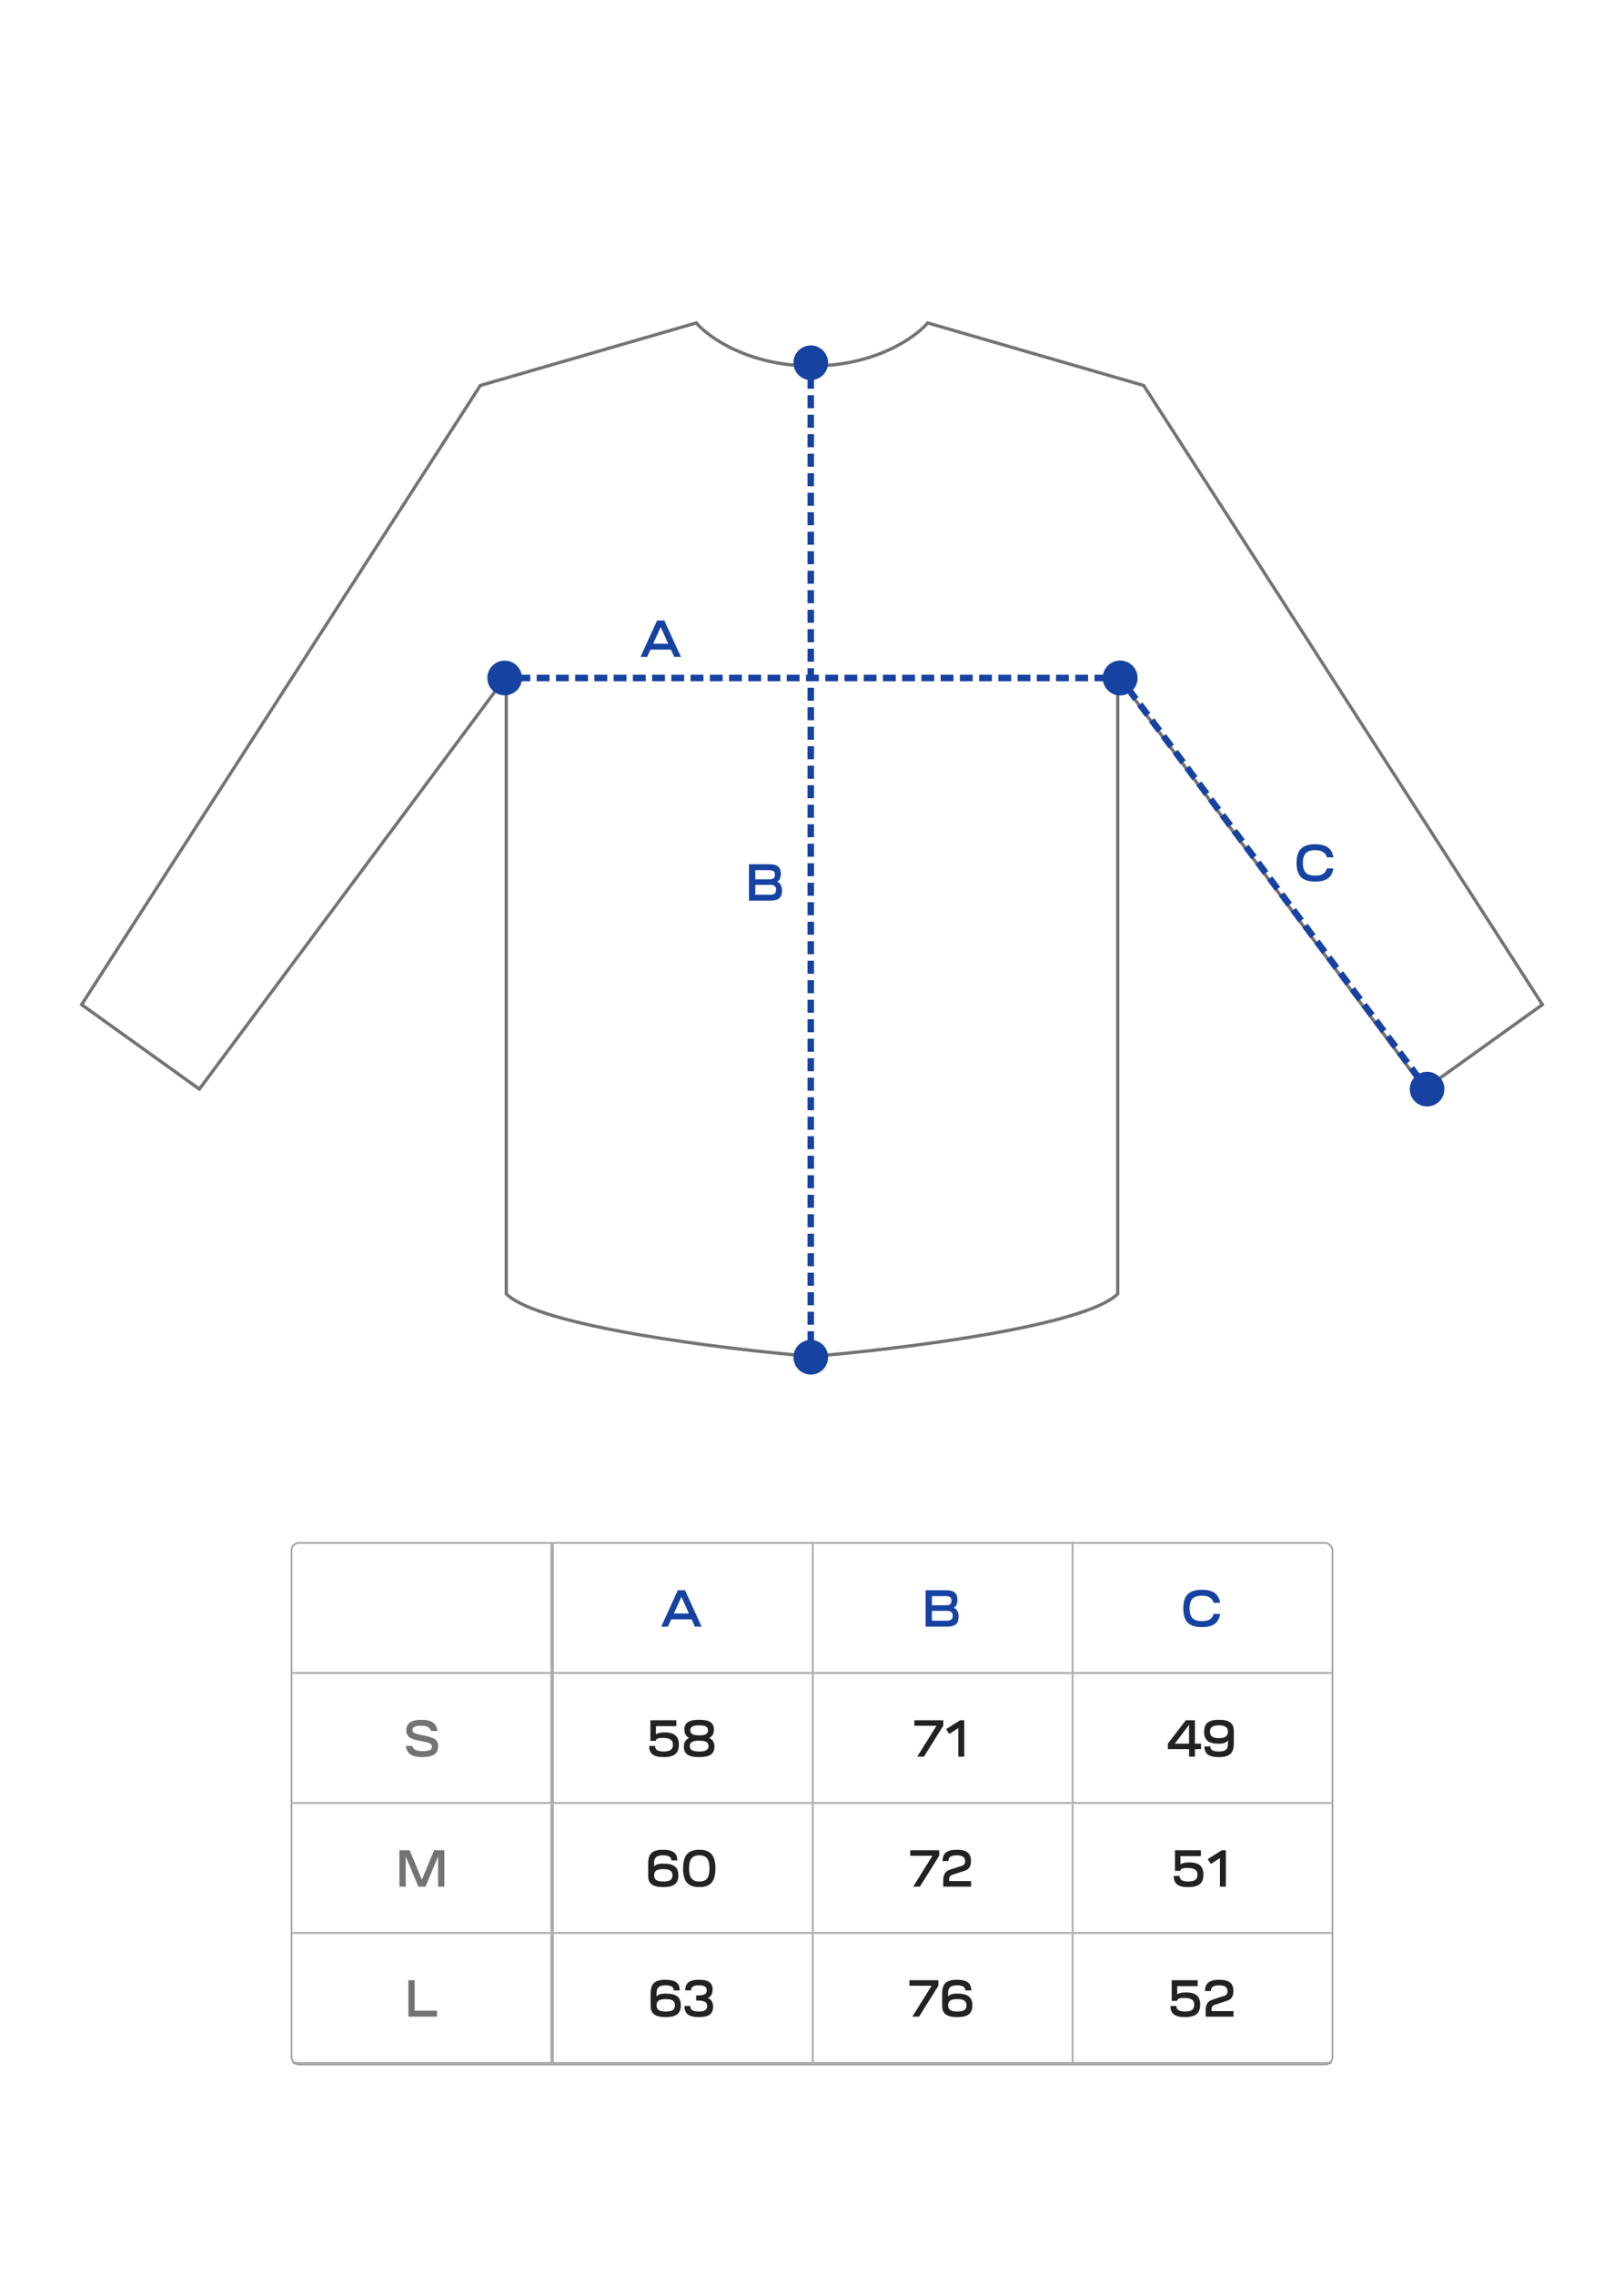 <?xml version="1.0" encoding="UTF-8"?> <svg xmlns="http://www.w3.org/2000/svg" width="1000" height="1400" viewBox="0 0 1000 1400" fill="none"><rect width="1000" height="1400" fill="white"></rect><rect x="179.5" y="949.5" width="641" height="321" rx="4.5" stroke="#9D9D9D"></rect><mask id="path-2-inside-1_1485_842" fill="white"><path d="M180 950H340V1030H180V950Z"></path></mask><path d="M340 1030V1031H341V1030H340ZM340 950H339V1030H340H341V950H340ZM340 1030V1029H180V1030V1031H340V1030Z" fill="#9D9D9D" mask="url(#path-2-inside-1_1485_842)"></path><mask id="path-4-inside-2_1485_842" fill="white"><path d="M340 950H500V1030H340V950Z"></path></mask><path d="M340 1030H339V1031H340V1030ZM500 1030V1029H340V1030V1031H500V1030ZM340 1030H341V950H340H339V1030H340Z" fill="#9D9D9D" mask="url(#path-4-inside-2_1485_842)"></path><path d="M407.172 1001L417.38 978.6H421.796L432.036 1001H427.908L425.892 996.52H413.316L411.268 1001H407.172ZM419.588 982.664L414.948 992.904H424.228L419.588 982.664Z" fill="#1642A1"></path><mask id="path-7-inside-3_1485_842" fill="white"><path d="M500 950H660V1030H500V950Z"></path></mask><path d="M500 1030H499V1031H500V1030ZM660 1030V1029H500V1030V1031H660V1030ZM500 1030H501V950H500H499V1030H500Z" fill="#9D9D9D" mask="url(#path-7-inside-3_1485_842)"></path><path d="M569.964 1001V978.6H582.412C584.908 978.6 586.721 979.069 587.852 980.008C588.983 980.947 589.548 982.451 589.548 984.52C589.548 986.909 588.801 988.541 587.308 989.416C589.292 990.248 590.284 992.061 590.284 994.856C590.284 997.011 589.719 998.579 588.588 999.56C587.457 1000.52 585.644 1001 583.148 1001H569.964ZM573.836 997.352H583.148C584.364 997.352 585.249 997.117 585.804 996.648C586.359 996.157 586.636 995.379 586.636 994.312C586.636 993.267 586.359 992.509 585.804 992.04C585.249 991.549 584.364 991.304 583.148 991.304H573.836V997.352ZM573.836 987.88H582.284C583.607 987.88 584.535 987.667 585.068 987.24C585.623 986.792 585.9 986.067 585.9 985.064C585.9 984.083 585.623 983.368 585.068 982.92C584.513 982.472 583.628 982.248 582.412 982.248H573.836V987.88Z" fill="#1642A1"></path><mask id="path-10-inside-4_1485_842" fill="white"><path d="M660 950H820V1030H660V950Z"></path></mask><path d="M660 1030H659V1031H660V1030ZM820 1030V1029H660V1030V1031H820V1030ZM660 1030H661V950H660H659V1030H660Z" fill="#9D9D9D" mask="url(#path-10-inside-4_1485_842)"></path><path d="M731.352 998.568C729.539 996.733 728.632 993.811 728.632 989.8C728.632 985.789 729.539 982.877 731.352 981.064C733.187 979.229 736.109 978.312 740.12 978.312C743.512 978.312 746.104 978.963 747.896 980.264C749.709 981.544 750.851 983.581 751.32 986.376H747.32C746.872 984.861 746.061 983.752 744.888 983.048C743.736 982.323 742.147 981.96 740.12 981.96C737.453 981.96 735.512 982.589 734.296 983.848C733.101 985.085 732.504 987.069 732.504 989.8C732.504 992.531 733.101 994.525 734.296 995.784C735.512 997.021 737.453 997.64 740.12 997.64C742.147 997.64 743.747 997.288 744.92 996.584C746.093 995.859 746.893 994.728 747.32 993.192H751.32C750.851 996.008 749.709 998.067 747.896 999.368C746.104 1000.65 743.512 1001.29 740.12 1001.29C736.109 1001.29 733.187 1000.38 731.352 998.568Z" fill="#1642A1"></path><mask id="path-13-inside-5_1485_842" fill="white"><path d="M180 1030H340V1110H180V1030Z"></path></mask><path d="M340 1110V1111H341V1110H340ZM340 1030H339V1110H340H341V1030H340ZM340 1110V1109H180V1110V1111H340V1110Z" fill="#9D9D9D" mask="url(#path-13-inside-5_1485_842)"></path><path d="M249.844 1074.44H253.844C254.164 1075.55 254.847 1076.36 255.892 1076.87C256.937 1077.38 258.441 1077.64 260.404 1077.64C264.159 1077.64 266.036 1076.72 266.036 1074.89C266.036 1074.01 265.545 1073.33 264.564 1072.84C263.583 1072.33 261.876 1071.87 259.444 1071.46C255.924 1070.87 253.492 1070.09 252.148 1069.13C250.825 1068.17 250.164 1066.74 250.164 1064.84C250.164 1062.66 250.932 1061.04 252.468 1059.98C254.004 1058.89 256.361 1058.34 259.54 1058.34C262.612 1058.34 264.927 1058.88 266.484 1059.94C268.063 1061.01 269.033 1062.76 269.396 1065.19H265.364C265.087 1064.08 264.457 1063.27 263.476 1062.76C262.516 1062.25 261.119 1061.99 259.284 1061.99C255.743 1061.99 253.972 1062.87 253.972 1064.62C253.972 1065.43 254.42 1066.07 255.316 1066.54C256.212 1066.98 257.812 1067.41 260.116 1067.82C263.807 1068.48 266.345 1069.29 267.732 1070.25C269.119 1071.21 269.812 1072.66 269.812 1074.6C269.812 1076.86 269.012 1078.55 267.412 1079.66C265.812 1080.74 263.348 1081.29 260.02 1081.29C256.841 1081.29 254.441 1080.75 252.82 1079.69C251.22 1078.6 250.228 1076.85 249.844 1074.44Z" fill="#737373"></path><mask id="path-16-inside-6_1485_842" fill="white"><path d="M340 1030H500V1110H340V1030Z"></path></mask><path d="M340 1110H339V1111H340V1110ZM500 1110V1109H340V1110V1111H500V1110ZM340 1110H341V1030H340H339V1110H340Z" fill="#9D9D9D" mask="url(#path-16-inside-6_1485_842)"></path><path d="M399.728 1074.44H403.376C403.376 1075.61 403.803 1076.48 404.656 1077.03C405.531 1077.59 406.864 1077.86 408.656 1077.86C410.64 1077.86 412.091 1077.53 413.008 1076.87C413.925 1076.21 414.384 1075.17 414.384 1073.74C414.384 1072.24 413.883 1071.17 412.88 1070.5C411.899 1069.82 410.299 1069.48 408.08 1069.48C406.629 1069.48 405.563 1069.63 404.88 1069.93C404.219 1070.21 403.888 1070.66 403.888 1071.3H400.496V1058.6H416.464V1062.25H403.888V1067.3C404.976 1066.49 406.768 1066.09 409.264 1066.09C412.272 1066.09 414.48 1066.7 415.888 1067.91C417.317 1069.13 418.032 1071.04 418.032 1073.64C418.032 1076.31 417.285 1078.25 415.792 1079.46C414.299 1080.68 411.92 1081.29 408.656 1081.29C405.541 1081.29 403.269 1080.74 401.84 1079.66C400.432 1078.57 399.728 1076.83 399.728 1074.44ZM424.393 1069.51C422.409 1068.57 421.417 1066.87 421.417 1064.39C421.417 1062.26 422.142 1060.71 423.593 1059.75C425.044 1058.79 427.369 1058.31 430.569 1058.31C433.726 1058.31 436.02 1058.79 437.449 1059.75C438.878 1060.71 439.593 1062.26 439.593 1064.39C439.593 1066.89 438.612 1068.59 436.649 1069.51C438.825 1070.43 439.913 1072.22 439.913 1074.89C439.913 1077.13 439.166 1078.76 437.673 1079.78C436.201 1080.79 433.822 1081.29 430.537 1081.29C427.23 1081.29 424.83 1080.79 423.337 1079.78C421.844 1078.76 421.097 1077.13 421.097 1074.89C421.097 1072.24 422.196 1070.45 424.393 1069.51ZM430.537 1077.86C432.564 1077.86 434.025 1077.6 434.921 1077.06C435.838 1076.51 436.297 1075.66 436.297 1074.5C436.297 1073.33 435.838 1072.49 434.921 1071.98C434.025 1071.44 432.564 1071.18 430.537 1071.18C428.532 1071.18 427.06 1071.44 426.121 1071.98C425.204 1072.49 424.745 1073.33 424.745 1074.5C424.745 1075.66 425.204 1076.51 426.121 1077.06C427.06 1077.6 428.532 1077.86 430.537 1077.86ZM425.065 1064.78C425.065 1065.89 425.502 1066.69 426.377 1067.18C427.252 1067.67 428.649 1067.91 430.569 1067.91C432.489 1067.91 433.865 1067.67 434.697 1067.18C435.55 1066.69 435.977 1065.89 435.977 1064.78C435.977 1063.71 435.55 1062.94 434.697 1062.47C433.844 1061.98 432.468 1061.74 430.569 1061.74C428.649 1061.74 427.252 1061.98 426.377 1062.47C425.502 1062.94 425.065 1063.71 425.065 1064.78Z" fill="#222222"></path><mask id="path-19-inside-7_1485_842" fill="white"><path d="M500 1030H660V1110H500V1030Z"></path></mask><path d="M500 1110H499V1111H500V1110ZM660 1110V1109H500V1110V1111H660V1110ZM500 1110H501V1030H500H499V1110H500Z" fill="#9D9D9D" mask="url(#path-19-inside-7_1485_842)"></path><path d="M563.012 1061.99V1058.6H580.836V1061.99L568.932 1081H564.804L576.676 1061.99H563.012ZM582.555 1064.1L591.259 1058.6H593.755V1081H590.107V1063.4L584.539 1067.05L582.555 1064.1Z" fill="#222222"></path><mask id="path-22-inside-8_1485_842" fill="white"><path d="M660 1030H820V1110H660V1030Z"></path></mask><path d="M660 1110H659V1111H660V1110ZM820 1110V1109H660V1110V1111H820V1110ZM660 1110H661V1030H660H659V1110H660Z" fill="#9D9D9D" mask="url(#path-22-inside-8_1485_842)"></path><path d="M739.536 1076.39H735.792V1081H732.176V1076.39H719.12V1073L730.224 1058.6H735.792V1073H739.536V1076.39ZM723.376 1073H732.176V1061.45L723.376 1073ZM743.612 1060.07C745.063 1058.9 747.388 1058.31 750.588 1058.31C753.788 1058.31 756.114 1058.87 757.564 1059.98C759.015 1061.06 759.74 1062.81 759.74 1065.22V1073.06C759.74 1075.94 759.026 1078.03 757.596 1079.34C756.167 1080.64 753.863 1081.29 750.684 1081.29C747.506 1081.29 745.202 1080.78 743.772 1079.75C742.343 1078.71 741.628 1077.03 741.628 1074.73H745.276C745.276 1075.82 745.703 1076.62 746.556 1077.13C747.431 1077.62 748.807 1077.86 750.684 1077.86C752.604 1077.86 753.991 1077.5 754.844 1076.78C755.698 1076.03 756.124 1074.85 756.124 1073.22V1070.98C755.25 1072.37 753.394 1073.06 750.556 1073.06C747.356 1073.06 745.031 1072.48 743.58 1071.3C742.151 1070.11 741.436 1068.22 741.436 1065.64C741.436 1063.08 742.162 1061.22 743.612 1060.07ZM745.052 1065.64C745.052 1067.03 745.49 1068.04 746.364 1068.68C747.26 1069.32 748.668 1069.64 750.588 1069.64C752.508 1069.64 753.906 1069.32 754.78 1068.68C755.676 1068.04 756.124 1067.03 756.124 1065.64C756.124 1064.3 755.676 1063.31 754.78 1062.7C753.906 1062.06 752.508 1061.74 750.588 1061.74C748.668 1061.74 747.26 1062.06 746.364 1062.7C745.49 1063.31 745.052 1064.3 745.052 1065.64Z" fill="#222222"></path><mask id="path-25-inside-9_1485_842" fill="white"><path d="M180 1110H340V1190H180V1110Z"></path></mask><path d="M340 1190V1191H341V1190H340ZM340 1110H339V1190H340H341V1110H340ZM340 1190V1189H180V1190V1191H340V1190Z" fill="#9D9D9D" mask="url(#path-25-inside-9_1485_842)"></path><path d="M245.964 1161V1138.6H252.236L259.788 1156.71L267.308 1138.6H273.612V1161H269.772V1142.44L261.996 1161H257.612L249.836 1142.44V1161H245.964Z" fill="#737373"></path><mask id="path-28-inside-10_1485_842" fill="white"><path d="M340 1110H500V1190H340V1110Z"></path></mask><path d="M340 1190H339V1191H340V1190ZM500 1190V1189H340V1190V1191H500V1190ZM340 1190H341V1110H340H339V1190H340Z" fill="#9D9D9D" mask="url(#path-28-inside-10_1485_842)"></path><path d="M399.132 1154.38V1146.54C399.132 1143.66 399.836 1141.57 401.244 1140.26C402.673 1138.96 404.956 1138.31 408.092 1138.31C411.228 1138.31 413.5 1138.83 414.908 1139.88C416.337 1140.9 417.052 1142.57 417.052 1144.87H413.404C413.404 1143.78 412.977 1142.99 412.124 1142.5C411.292 1141.99 409.948 1141.74 408.092 1141.74C406.236 1141.74 404.881 1142.11 404.028 1142.86C403.196 1143.58 402.78 1144.75 402.78 1146.38V1148.62C403.633 1147.42 405.511 1146.82 408.412 1146.82C411.676 1146.82 414.044 1147.4 415.516 1148.55C416.988 1149.68 417.724 1151.52 417.724 1154.06C417.724 1156.57 416.988 1158.41 415.516 1159.56C414.044 1160.71 411.687 1161.29 408.444 1161.29C405.18 1161.29 402.812 1160.74 401.34 1159.66C399.868 1158.55 399.132 1156.79 399.132 1154.38ZM402.78 1154.06C402.78 1155.38 403.228 1156.35 404.124 1156.97C405.02 1157.57 406.46 1157.86 408.444 1157.86C410.428 1157.86 411.868 1157.57 412.764 1156.97C413.66 1156.35 414.108 1155.38 414.108 1154.06C414.108 1152.69 413.66 1151.71 412.764 1151.11C411.868 1150.51 410.428 1150.22 408.444 1150.22C406.439 1150.22 404.988 1150.51 404.092 1151.11C403.217 1151.71 402.78 1152.69 402.78 1154.06ZM423 1141.06C424.579 1139.23 427.107 1138.31 430.584 1138.31C434.061 1138.31 436.589 1139.23 438.168 1141.06C439.747 1142.88 440.536 1145.79 440.536 1149.8C440.536 1153.81 439.747 1156.73 438.168 1158.57C436.589 1160.38 434.061 1161.29 430.584 1161.29C427.107 1161.29 424.579 1160.38 423 1158.57C421.421 1156.73 420.632 1153.81 420.632 1149.8C420.632 1145.79 421.421 1142.88 423 1141.06ZM425.784 1143.66C424.781 1144.94 424.28 1146.98 424.28 1149.8C424.28 1152.62 424.781 1154.66 425.784 1155.94C426.808 1157.22 428.408 1157.86 430.584 1157.86C432.824 1157.86 434.435 1157.23 435.416 1155.98C436.397 1154.7 436.888 1152.64 436.888 1149.8C436.888 1146.96 436.397 1144.91 435.416 1143.66C434.435 1142.38 432.824 1141.74 430.584 1141.74C428.408 1141.74 426.808 1142.38 425.784 1143.66Z" fill="#222222"></path><mask id="path-31-inside-11_1485_842" fill="white"><path d="M500 1110H660V1190H500V1110Z"></path></mask><path d="M500 1190H499V1191H500V1190ZM660 1190V1189H500V1190V1191H660V1190ZM500 1190H501V1110H500H499V1190H500Z" fill="#9D9D9D" mask="url(#path-31-inside-11_1485_842)"></path><path d="M560.512 1141.99V1138.6H578.336V1141.99L566.432 1161H562.304L574.176 1141.99H560.512ZM584.023 1145.26H580.407C580.407 1142.85 581.111 1141.09 582.519 1139.98C583.927 1138.87 586.157 1138.31 589.207 1138.31C592.237 1138.31 594.434 1138.87 595.799 1139.98C597.186 1141.06 597.879 1142.83 597.879 1145.29C597.879 1146.91 597.57 1148.2 596.951 1149.16C596.333 1150.1 595.341 1150.79 593.975 1151.24L586.455 1153.7C585.751 1153.94 585.239 1154.28 584.919 1154.73C584.621 1155.15 584.471 1155.75 584.471 1156.52V1157.61H597.943V1161H580.823V1156.87C580.823 1153.57 582.157 1151.49 584.823 1150.63L592.343 1148.17C593.026 1147.93 593.517 1147.6 593.815 1147.18C594.114 1146.75 594.263 1146.15 594.263 1145.38C594.263 1144.13 593.847 1143.21 593.015 1142.63C592.205 1142.03 590.903 1141.74 589.111 1141.74C587.362 1141.74 586.071 1142.02 585.239 1142.6C584.429 1143.15 584.023 1144.04 584.023 1145.26Z" fill="#222222"></path><mask id="path-34-inside-12_1485_842" fill="white"><path d="M660 1110H820V1190H660V1110Z"></path></mask><path d="M660 1190H659V1191H660V1190ZM820 1190V1189H660V1190V1191H820V1190ZM660 1190H661V1110H660H659V1190H660Z" fill="#9D9D9D" mask="url(#path-34-inside-12_1485_842)"></path><path d="M722.728 1154.44H726.376C726.376 1155.61 726.803 1156.48 727.656 1157.03C728.531 1157.59 729.864 1157.86 731.656 1157.86C733.64 1157.86 735.091 1157.53 736.008 1156.87C736.925 1156.21 737.384 1155.17 737.384 1153.74C737.384 1152.24 736.883 1151.17 735.88 1150.5C734.899 1149.82 733.299 1149.48 731.08 1149.48C729.629 1149.48 728.563 1149.63 727.88 1149.93C727.219 1150.21 726.888 1150.66 726.888 1151.3H723.496V1138.6H739.464V1142.25H726.888V1147.3C727.976 1146.49 729.768 1146.09 732.264 1146.09C735.272 1146.09 737.48 1146.7 738.888 1147.91C740.317 1149.13 741.032 1151.04 741.032 1153.64C741.032 1156.31 740.285 1158.25 738.792 1159.46C737.299 1160.68 734.92 1161.29 731.656 1161.29C728.541 1161.29 726.269 1160.74 724.84 1159.66C723.432 1158.57 722.728 1156.83 722.728 1154.44ZM743.649 1144.1L752.353 1138.6H754.849V1161H751.201V1143.4L745.633 1147.05L743.649 1144.1Z" fill="#222222"></path><mask id="path-37-inside-13_1485_842" fill="white"><path d="M180 1190H340V1270H180V1190Z"></path></mask><path d="M340 1270V1271H341V1270H340ZM340 1190H339V1270H340H341V1190H340ZM340 1270V1269H180V1270V1271H340V1270Z" fill="#9D9D9D" mask="url(#path-37-inside-13_1485_842)"></path><path d="M251.464 1241V1218.6H255.336V1237.35H269.096V1241H251.464Z" fill="#737373"></path><mask id="path-40-inside-14_1485_842" fill="white"><path d="M340 1190H500V1270H340V1190Z"></path></mask><path d="M340 1270H339V1271H340V1270ZM500 1270V1269H340V1270V1271H500V1270ZM340 1270H341V1190H340H339V1270H340Z" fill="#9D9D9D" mask="url(#path-40-inside-14_1485_842)"></path><path d="M400.632 1234.38V1226.54C400.632 1223.66 401.336 1221.57 402.744 1220.26C404.173 1218.96 406.456 1218.31 409.592 1218.31C412.728 1218.31 415 1218.83 416.408 1219.88C417.837 1220.9 418.552 1222.57 418.552 1224.87H414.904C414.904 1223.78 414.477 1222.99 413.624 1222.5C412.792 1221.99 411.448 1221.74 409.592 1221.74C407.736 1221.74 406.381 1222.11 405.528 1222.86C404.696 1223.58 404.28 1224.75 404.28 1226.38V1228.62C405.133 1227.42 407.011 1226.82 409.912 1226.82C413.176 1226.82 415.544 1227.4 417.016 1228.55C418.488 1229.68 419.224 1231.52 419.224 1234.06C419.224 1236.57 418.488 1238.41 417.016 1239.56C415.544 1240.71 413.187 1241.29 409.944 1241.29C406.68 1241.29 404.312 1240.74 402.84 1239.66C401.368 1238.55 400.632 1236.79 400.632 1234.38ZM404.28 1234.06C404.28 1235.38 404.728 1236.35 405.624 1236.97C406.52 1237.57 407.96 1237.86 409.944 1237.86C411.928 1237.86 413.368 1237.57 414.264 1236.97C415.16 1236.35 415.608 1235.38 415.608 1234.06C415.608 1232.69 415.16 1231.71 414.264 1231.11C413.368 1230.51 411.928 1230.22 409.944 1230.22C407.939 1230.22 406.488 1230.51 405.592 1231.11C404.717 1231.71 404.28 1232.69 404.28 1234.06ZM421.46 1234.44H425.076C425.076 1235.63 425.492 1236.51 426.324 1237.06C427.156 1237.6 428.479 1237.86 430.292 1237.86C432.084 1237.86 433.385 1237.6 434.196 1237.06C435.028 1236.51 435.444 1235.65 435.444 1234.47C435.444 1233.28 434.996 1232.42 434.1 1231.91C433.204 1231.38 431.753 1231.11 429.748 1231.11H428.66V1227.94H429.94C431.796 1227.94 433.129 1227.7 433.94 1227.21C434.772 1226.72 435.188 1225.92 435.188 1224.81C435.188 1223.72 434.804 1222.94 434.036 1222.47C433.268 1221.98 432.052 1221.74 430.388 1221.74C428.703 1221.74 427.476 1221.98 426.708 1222.47C425.94 1222.96 425.556 1223.75 425.556 1224.84H421.94C421.94 1222.56 422.601 1220.9 423.924 1219.88C425.268 1218.83 427.423 1218.31 430.388 1218.31C433.353 1218.31 435.497 1218.79 436.82 1219.75C438.143 1220.71 438.804 1222.26 438.804 1224.39C438.804 1226.91 437.823 1228.62 435.86 1229.51C438.015 1230.47 439.092 1232.26 439.092 1234.89C439.092 1237.13 438.388 1238.76 436.98 1239.78C435.593 1240.79 433.364 1241.29 430.292 1241.29C427.199 1241.29 424.948 1240.74 423.54 1239.66C422.153 1238.57 421.46 1236.83 421.46 1234.44Z" fill="#222222"></path><mask id="path-43-inside-15_1485_842" fill="white"><path d="M500 1190H660V1270H500V1190Z"></path></mask><path d="M500 1270H499V1271H500V1270ZM660 1270V1269H500V1270V1271H660V1270ZM500 1270H501V1190H500H499V1270H500Z" fill="#9D9D9D" mask="url(#path-43-inside-15_1485_842)"></path><path d="M560.012 1221.99V1218.6H577.836V1221.99L565.932 1241H561.804L573.676 1221.99H560.012ZM580.163 1234.38V1226.54C580.163 1223.66 580.867 1221.57 582.275 1220.26C583.705 1218.96 585.987 1218.31 589.123 1218.31C592.259 1218.31 594.531 1218.83 595.939 1219.88C597.369 1220.9 598.083 1222.57 598.083 1224.87H594.435C594.435 1223.78 594.009 1222.99 593.155 1222.5C592.323 1221.99 590.979 1221.74 589.123 1221.74C587.267 1221.74 585.913 1222.11 585.059 1222.86C584.227 1223.58 583.811 1224.75 583.811 1226.38V1228.62C584.665 1227.42 586.542 1226.82 589.443 1226.82C592.707 1226.82 595.075 1227.4 596.547 1228.55C598.019 1229.68 598.755 1231.52 598.755 1234.06C598.755 1236.57 598.019 1238.41 596.547 1239.56C595.075 1240.71 592.718 1241.29 589.475 1241.29C586.211 1241.29 583.843 1240.74 582.371 1239.66C580.899 1238.55 580.163 1236.79 580.163 1234.38ZM583.811 1234.06C583.811 1235.38 584.259 1236.35 585.155 1236.97C586.051 1237.57 587.491 1237.86 589.475 1237.86C591.459 1237.86 592.899 1237.57 593.795 1236.97C594.691 1236.35 595.139 1235.38 595.139 1234.06C595.139 1232.69 594.691 1231.71 593.795 1231.11C592.899 1230.51 591.459 1230.22 589.475 1230.22C587.47 1230.22 586.019 1230.51 585.123 1231.11C584.249 1231.71 583.811 1232.69 583.811 1234.06Z" fill="#222222"></path><mask id="path-46-inside-16_1485_842" fill="white"><path d="M660 1190H820V1270H660V1190Z"></path></mask><path d="M660 1270H659V1271H660V1270ZM820 1270V1269H660V1270V1271H820V1270ZM660 1270H661V1190H660H659V1270H660Z" fill="#9D9D9D" mask="url(#path-46-inside-16_1485_842)"></path><path d="M720.728 1234.44H724.376C724.376 1235.61 724.803 1236.48 725.656 1237.03C726.531 1237.59 727.864 1237.86 729.656 1237.86C731.64 1237.86 733.091 1237.53 734.008 1236.87C734.925 1236.21 735.384 1235.17 735.384 1233.74C735.384 1232.24 734.883 1231.17 733.88 1230.5C732.899 1229.82 731.299 1229.48 729.08 1229.48C727.629 1229.48 726.563 1229.63 725.88 1229.93C725.219 1230.21 724.888 1230.66 724.888 1231.3H721.496V1218.6H737.464V1222.25H724.888V1227.3C725.976 1226.49 727.768 1226.09 730.264 1226.09C733.272 1226.09 735.48 1226.7 736.888 1227.91C738.317 1229.13 739.032 1231.04 739.032 1233.64C739.032 1236.31 738.285 1238.25 736.792 1239.46C735.299 1240.68 732.92 1241.29 729.656 1241.29C726.541 1241.29 724.269 1240.74 722.84 1239.66C721.432 1238.57 720.728 1236.83 720.728 1234.44ZM745.617 1225.26H742.001C742.001 1222.85 742.705 1221.09 744.113 1219.98C745.521 1218.87 747.75 1218.31 750.801 1218.31C753.83 1218.31 756.028 1218.87 757.393 1219.98C758.78 1221.06 759.473 1222.83 759.473 1225.29C759.473 1226.91 759.164 1228.2 758.545 1229.16C757.926 1230.1 756.934 1230.79 755.569 1231.24L748.049 1233.7C747.345 1233.94 746.833 1234.28 746.513 1234.73C746.214 1235.15 746.065 1235.75 746.065 1236.52V1237.61H759.537V1241H742.417V1236.87C742.417 1233.57 743.75 1231.49 746.417 1230.63L753.937 1228.17C754.62 1227.93 755.11 1227.6 755.409 1227.18C755.708 1226.75 755.857 1226.15 755.857 1225.38C755.857 1224.13 755.441 1223.21 754.609 1222.63C753.798 1222.03 752.497 1221.74 750.705 1221.74C748.956 1221.74 747.665 1222.02 746.833 1222.6C746.022 1223.15 745.617 1224.04 745.617 1225.26Z" fill="#222222"></path><path d="M394.422 404.228L404.63 381.828H409.046L419.286 404.228H415.158L413.142 399.748H400.566L398.518 404.228H394.422ZM406.838 385.892L402.198 396.132H411.478L406.838 385.892Z" fill="#1642A1"></path><path d="M461.214 554.228V531.828H473.662C476.158 531.828 477.971 532.297 479.102 533.236C480.233 534.175 480.798 535.679 480.798 537.748C480.798 540.137 480.051 541.769 478.558 542.644C480.542 543.476 481.534 545.289 481.534 548.084C481.534 550.239 480.969 551.807 479.838 552.788C478.707 553.748 476.894 554.228 474.398 554.228H461.214ZM465.086 550.58H474.398C475.614 550.58 476.499 550.345 477.054 549.876C477.609 549.385 477.886 548.607 477.886 547.54C477.886 546.495 477.609 545.737 477.054 545.268C476.499 544.777 475.614 544.532 474.398 544.532H465.086V550.58ZM465.086 541.108H473.534C474.857 541.108 475.785 540.895 476.318 540.468C476.873 540.02 477.15 539.295 477.15 538.292C477.15 537.311 476.873 536.596 476.318 536.148C475.763 535.7 474.878 535.476 473.662 535.476H465.086V541.108Z" fill="#1642A1"></path><path d="M801.102 539.796C799.289 537.961 798.382 535.039 798.382 531.028C798.382 527.017 799.289 524.105 801.102 522.292C802.937 520.457 805.859 519.54 809.87 519.54C813.262 519.54 815.854 520.191 817.646 521.492C819.459 522.772 820.601 524.809 821.07 527.604H817.07C816.622 526.089 815.811 524.98 814.638 524.276C813.486 523.551 811.897 523.188 809.87 523.188C807.203 523.188 805.262 523.817 804.046 525.076C802.851 526.313 802.254 528.297 802.254 531.028C802.254 533.759 802.851 535.753 804.046 537.012C805.262 538.249 807.203 538.868 809.87 538.868C811.897 538.868 813.497 538.516 814.67 537.812C815.843 537.087 816.643 535.956 817.07 534.42H821.07C820.601 537.236 819.459 539.295 817.646 540.596C815.854 541.876 813.262 542.516 809.87 542.516C805.859 542.516 802.937 541.609 801.102 539.796Z" fill="#1642A1"></path><path d="M295.75 237.228L295.472 236.268L295.112 236.372L294.909 236.687L295.75 237.228ZM50.25 618.228L49.409 617.687L48.894 618.486L49.667 619.041L50.25 618.228ZM428.75 198.728L429.512 198.081L429.093 197.588L428.472 197.768L428.75 198.728ZM500 225.228L499.998 226.228L500.002 226.228L500 225.228ZM571.25 198.728L571.528 197.768L570.907 197.588L570.488 198.081L571.25 198.728ZM704.25 237.228L705.091 236.687L704.888 236.372L704.528 236.268L704.25 237.228ZM949.75 618.228L950.333 619.041L951.106 618.486L950.591 617.687L949.75 618.228ZM877.25 670.228L876.448 670.825L877.034 671.613L877.833 671.041L877.25 670.228ZM688.25 416.228L689.052 415.631L687.25 413.209V416.228H688.25ZM688.25 796.228L688.957 796.935L689.25 796.642V796.228H688.25ZM500.25 834.687L500.167 833.69L499.25 833.766V834.687H500.25ZM500.25 834.728L500.167 835.725L501.25 835.814V834.728H500.25ZM500 834.707L500.082 833.711L500 833.704L499.918 833.711L500 834.707ZM499.75 834.728H498.75V835.814L499.833 835.725L499.75 834.728ZM499.75 834.687H500.75V833.766L499.833 833.69L499.75 834.687ZM311.75 796.228H310.75V796.642L311.043 796.935L311.75 796.228ZM311.75 416.228H312.75V413.209L310.948 415.631L311.75 416.228ZM122.75 670.228L122.167 671.041L122.966 671.613L123.552 670.825L122.75 670.228ZM295.75 237.228L294.909 236.687L49.409 617.687L50.25 618.228L51.091 618.77L296.591 237.77L295.75 237.228ZM428.75 198.728L428.472 197.768L295.472 236.268L295.75 237.228L296.028 238.189L429.028 199.689L428.75 198.728ZM500 225.228L500.002 224.228C461.234 224.154 436.803 206.668 429.512 198.081L428.75 198.728L427.988 199.375C435.665 208.417 460.655 226.152 499.998 226.228L500 225.228ZM500 225.228L500.002 226.228C539.345 226.152 564.335 208.417 572.012 199.375L571.25 198.728L570.488 198.081C563.197 206.668 538.766 224.154 499.998 224.228L500 225.228ZM571.25 198.728L570.972 199.689L703.972 238.189L704.25 237.228L704.528 236.268L571.528 197.768L571.25 198.728ZM704.25 237.228L703.409 237.77L948.909 618.77L949.75 618.228L950.591 617.687L705.091 236.687L704.25 237.228ZM949.75 618.228L949.167 617.416L876.667 669.416L877.25 670.228L877.833 671.041L950.333 619.041L949.75 618.228ZM877.25 670.228L878.052 669.631L689.052 415.631L688.25 416.228L687.448 416.825L876.448 670.825L877.25 670.228ZM688.25 416.228H687.25V796.228H688.25H689.25V416.228H688.25ZM688.25 796.228L687.543 795.521C685.178 797.886 681.355 800.226 676.281 802.507C671.222 804.781 664.991 806.965 657.873 809.05C643.638 813.22 625.93 816.971 607.112 820.245C569.479 826.793 527.494 831.42 500.167 833.69L500.25 834.687L500.333 835.683C527.7 833.41 569.746 828.777 607.455 822.216C626.307 818.936 644.098 815.17 658.436 810.97C665.604 808.87 671.929 806.656 677.101 804.331C682.256 802.014 686.337 799.555 688.957 796.935L688.25 796.228ZM500.25 834.728H501.25V834.687H500.25H499.25V834.728H500.25ZM500 834.707L499.918 835.704C500.001 835.711 500.084 835.718 500.167 835.725L500.25 834.728L500.333 833.732C500.249 833.725 500.166 833.718 500.082 833.711L500 834.707ZM500 834.707L499.918 833.711C499.834 833.718 499.751 833.725 499.667 833.732L499.75 834.728L499.833 835.725C499.916 835.718 499.999 835.711 500.082 835.704L500 834.707ZM499.75 834.728H500.75V834.687H499.75H498.75V834.728H499.75ZM311.75 796.228L311.043 796.935C313.663 799.555 317.744 802.014 322.899 804.331C328.071 806.656 334.396 808.87 341.564 810.97C355.902 815.17 373.693 818.936 392.545 822.216C430.254 828.777 472.3 833.41 499.667 835.683L499.75 834.687L499.833 833.69C472.506 831.42 430.521 826.793 392.888 820.245C374.07 816.971 356.362 813.22 342.127 809.05C335.009 806.965 328.778 804.781 323.719 802.507C318.645 800.226 314.822 797.886 312.457 795.521L311.75 796.228ZM311.75 416.228H310.75V796.228H311.75H312.75V416.228H311.75ZM122.75 670.228L123.552 670.825L312.552 416.825L311.75 416.228L310.948 415.631L121.948 669.631L122.75 670.228ZM50.25 618.228L49.667 619.041L122.167 671.041L122.75 670.228L123.333 669.416L50.833 617.416L50.25 618.228Z" fill="#737373"></path><path d="M499.25 212.561C493.359 212.561 488.583 217.337 488.583 223.228C488.583 229.119 493.359 233.895 499.25 233.895C505.141 233.895 509.917 229.119 509.917 223.228C509.917 217.337 505.141 212.561 499.25 212.561ZM499.25 824.561C493.359 824.561 488.583 829.337 488.583 835.228C488.583 841.119 493.359 845.895 499.25 845.895C505.141 845.895 509.917 841.119 509.917 835.228C509.917 829.337 505.141 824.561 499.25 824.561ZM499.25 223.228L497.25 223.228L497.25 227.228L499.25 227.228L501.25 227.228L501.25 223.228L499.25 223.228ZM499.25 231.228L497.25 231.228L497.25 239.228L499.25 239.228L501.25 239.228L501.25 231.228L499.25 231.228ZM499.25 243.228L497.25 243.228L497.25 251.228L499.25 251.228L501.25 251.228L501.25 243.228L499.25 243.228ZM499.25 255.228L497.25 255.228L497.25 263.228L499.25 263.228L501.25 263.228L501.25 255.228L499.25 255.228ZM499.25 267.228L497.25 267.228L497.25 275.228L499.25 275.228L501.25 275.228L501.25 267.228L499.25 267.228ZM499.25 279.228L497.25 279.228L497.25 287.228L499.25 287.228L501.25 287.228L501.25 279.228L499.25 279.228ZM499.25 291.228L497.25 291.228L497.25 299.228L499.25 299.228L501.25 299.228L501.25 291.228L499.25 291.228ZM499.25 303.228L497.25 303.228L497.25 311.228L499.25 311.228L501.25 311.228L501.25 303.228L499.25 303.228ZM499.25 315.228L497.25 315.228L497.25 323.228L499.25 323.228L501.25 323.228L501.25 315.228L499.25 315.228ZM499.25 327.228L497.25 327.228L497.25 335.228L499.25 335.228L501.25 335.228L501.25 327.228L499.25 327.228ZM499.25 339.228L497.25 339.228L497.25 347.228L499.25 347.228L501.25 347.228L501.25 339.228L499.25 339.228ZM499.25 351.228L497.25 351.228L497.25 359.228L499.25 359.228L501.25 359.228L501.25 351.228L499.25 351.228ZM499.25 363.228L497.25 363.228L497.25 371.228L499.25 371.228L501.25 371.228L501.25 363.228L499.25 363.228ZM499.25 375.228L497.25 375.228L497.25 383.228L499.25 383.228L501.25 383.228L501.25 375.228L499.25 375.228ZM499.25 387.228L497.25 387.228L497.25 395.228L499.25 395.228L501.25 395.228L501.25 387.228L499.25 387.228ZM499.25 399.228L497.25 399.228L497.25 407.228L499.25 407.228L501.25 407.228L501.25 399.228L499.25 399.228ZM499.25 411.228L497.25 411.228L497.25 419.228L499.25 419.228L501.25 419.228L501.25 411.228L499.25 411.228ZM499.25 423.228L497.25 423.228L497.25 431.228L499.25 431.228L501.25 431.228L501.25 423.228L499.25 423.228ZM499.25 435.228L497.25 435.228L497.25 443.228L499.25 443.228L501.25 443.228L501.25 435.228L499.25 435.228ZM499.25 447.228L497.25 447.228L497.25 455.228L499.25 455.228L501.25 455.228L501.25 447.228L499.25 447.228ZM499.25 459.228L497.25 459.228L497.25 467.228L499.25 467.228L501.25 467.228L501.25 459.228L499.25 459.228ZM499.25 471.228L497.25 471.228L497.25 479.228L499.25 479.228L501.25 479.228L501.25 471.228L499.25 471.228ZM499.25 483.228L497.25 483.228L497.25 491.228L499.25 491.228L501.25 491.228L501.25 483.228L499.25 483.228ZM499.25 495.228L497.25 495.228L497.25 503.228L499.25 503.228L501.25 503.228L501.25 495.228L499.25 495.228ZM499.25 507.228L497.25 507.228L497.25 515.228L499.25 515.228L501.25 515.228L501.25 507.228L499.25 507.228ZM499.25 519.228L497.25 519.228L497.25 527.228L499.25 527.228L501.25 527.228L501.25 519.228L499.25 519.228ZM499.25 531.228L497.25 531.228L497.25 539.228L499.25 539.228L501.25 539.228L501.25 531.228L499.25 531.228ZM499.25 543.228L497.25 543.228L497.25 551.228L499.25 551.228L501.25 551.228L501.25 543.228L499.25 543.228ZM499.25 555.228L497.25 555.228L497.25 563.228L499.25 563.228L501.25 563.228L501.25 555.228L499.25 555.228ZM499.25 567.228L497.25 567.228L497.25 575.228L499.25 575.228L501.25 575.228L501.25 567.228L499.25 567.228ZM499.25 579.228L497.25 579.228L497.25 587.228L499.25 587.228L501.25 587.228L501.25 579.228L499.25 579.228ZM499.25 591.228L497.25 591.228L497.25 599.228L499.25 599.228L501.25 599.228L501.25 591.228L499.25 591.228ZM499.25 603.228L497.25 603.228L497.25 611.228L499.25 611.228L501.25 611.228L501.25 603.228L499.25 603.228ZM499.25 615.228L497.25 615.228L497.25 623.228L499.25 623.228L501.25 623.228L501.25 615.228L499.25 615.228ZM499.25 627.228L497.25 627.228L497.25 635.228L499.25 635.228L501.25 635.228L501.25 627.228L499.25 627.228ZM499.25 639.228L497.25 639.228L497.25 647.228L499.25 647.228L501.25 647.228L501.25 639.228L499.25 639.228ZM499.25 651.228L497.25 651.228L497.25 659.228L499.25 659.228L501.25 659.228L501.25 651.228L499.25 651.228ZM499.25 663.228L497.25 663.228L497.25 671.228L499.25 671.228L501.25 671.228L501.25 663.228L499.25 663.228ZM499.25 675.228L497.25 675.228L497.25 683.228L499.25 683.228L501.25 683.228L501.25 675.228L499.25 675.228ZM499.25 687.228L497.25 687.228L497.25 695.228L499.25 695.228L501.25 695.228L501.25 687.228L499.25 687.228ZM499.25 699.228L497.25 699.228L497.25 707.228L499.25 707.228L501.25 707.228L501.25 699.228L499.25 699.228ZM499.25 711.228L497.25 711.228L497.25 719.228L499.25 719.228L501.25 719.228L501.25 711.228L499.25 711.228ZM499.25 723.228L497.25 723.228L497.25 731.228L499.25 731.228L501.25 731.228L501.25 723.228L499.25 723.228ZM499.25 735.228L497.25 735.228L497.25 743.228L499.25 743.228L501.25 743.228L501.25 735.228L499.25 735.228ZM499.25 747.228L497.25 747.228L497.25 755.228L499.25 755.228L501.25 755.228L501.25 747.228L499.25 747.228ZM499.25 759.228L497.25 759.228L497.25 767.228L499.25 767.228L501.25 767.228L501.25 759.228L499.25 759.228ZM499.25 771.228L497.25 771.228L497.25 779.228L499.25 779.228L501.25 779.228L501.25 771.228L499.25 771.228ZM499.25 783.228L497.25 783.228L497.25 791.228L499.25 791.228L501.25 791.228L501.25 783.228L499.25 783.228ZM499.25 795.228L497.25 795.228L497.25 803.228L499.25 803.228L501.25 803.228L501.25 795.228L499.25 795.228ZM499.25 807.228L497.25 807.228L497.25 815.228L499.25 815.228L501.25 815.228L501.25 807.228L499.25 807.228ZM499.25 819.228L497.25 819.228L497.25 827.228L499.25 827.228L501.25 827.228L501.25 819.228L499.25 819.228ZM499.25 831.228L497.25 831.228L497.25 835.228L499.25 835.228L501.25 835.228L501.25 831.228L499.25 831.228ZM499.25 212.561C493.359 212.561 488.583 217.337 488.583 223.228C488.583 229.119 493.359 233.895 499.25 233.895C505.141 233.895 509.917 229.119 509.917 223.228C509.917 217.337 505.141 212.561 499.25 212.561ZM499.25 824.561C493.359 824.561 488.583 829.337 488.583 835.228C488.583 841.119 493.359 845.895 499.25 845.895C505.141 845.895 509.917 841.119 509.917 835.228C509.917 829.337 505.141 824.561 499.25 824.561ZM499.25 223.228L497.25 223.228L497.25 227.228L499.25 227.228L501.25 227.228L501.25 223.228L499.25 223.228ZM499.25 231.228L497.25 231.228L497.25 239.228L499.25 239.228L501.25 239.228L501.25 231.228L499.25 231.228ZM499.25 243.228L497.25 243.228L497.25 251.228L499.25 251.228L501.25 251.228L501.25 243.228L499.25 243.228ZM499.25 255.228L497.25 255.228L497.25 263.228L499.25 263.228L501.25 263.228L501.25 255.228L499.25 255.228ZM499.25 267.228L497.25 267.228L497.25 275.228L499.25 275.228L501.25 275.228L501.25 267.228L499.25 267.228ZM499.25 279.228L497.25 279.228L497.25 287.228L499.25 287.228L501.25 287.228L501.25 279.228L499.25 279.228ZM499.25 291.228L497.25 291.228L497.25 299.228L499.25 299.228L501.25 299.228L501.25 291.228L499.25 291.228ZM499.25 303.228L497.25 303.228L497.25 311.228L499.25 311.228L501.25 311.228L501.25 303.228L499.25 303.228ZM499.25 315.228L497.25 315.228L497.25 323.228L499.25 323.228L501.25 323.228L501.25 315.228L499.25 315.228ZM499.25 327.228L497.25 327.228L497.25 335.228L499.25 335.228L501.25 335.228L501.25 327.228L499.25 327.228ZM499.25 339.228L497.25 339.228L497.25 347.228L499.25 347.228L501.25 347.228L501.25 339.228L499.25 339.228ZM499.25 351.228L497.25 351.228L497.25 359.228L499.25 359.228L501.25 359.228L501.25 351.228L499.25 351.228ZM499.25 363.228L497.25 363.228L497.25 371.228L499.25 371.228L501.25 371.228L501.25 363.228L499.25 363.228ZM499.25 375.228L497.25 375.228L497.25 383.228L499.25 383.228L501.25 383.228L501.25 375.228L499.25 375.228ZM499.25 387.228L497.25 387.228L497.25 395.228L499.25 395.228L501.25 395.228L501.25 387.228L499.25 387.228ZM499.25 399.228L497.25 399.228L497.25 407.228L499.25 407.228L501.25 407.228L501.25 399.228L499.25 399.228ZM499.25 411.228L497.25 411.228L497.25 419.228L499.25 419.228L501.25 419.228L501.25 411.228L499.25 411.228ZM499.25 423.228L497.25 423.228L497.25 431.228L499.25 431.228L501.25 431.228L501.25 423.228L499.25 423.228ZM499.25 435.228L497.25 435.228L497.25 443.228L499.25 443.228L501.25 443.228L501.25 435.228L499.25 435.228ZM499.25 447.228L497.25 447.228L497.25 455.228L499.25 455.228L501.25 455.228L501.25 447.228L499.25 447.228ZM499.25 459.228L497.25 459.228L497.25 467.228L499.25 467.228L501.25 467.228L501.25 459.228L499.25 459.228ZM499.25 471.228L497.25 471.228L497.25 479.228L499.25 479.228L501.25 479.228L501.25 471.228L499.25 471.228ZM499.25 483.228L497.25 483.228L497.25 491.228L499.25 491.228L501.25 491.228L501.25 483.228L499.25 483.228ZM499.25 495.228L497.25 495.228L497.25 503.228L499.25 503.228L501.25 503.228L501.25 495.228L499.25 495.228ZM499.25 507.228L497.25 507.228L497.25 515.228L499.25 515.228L501.25 515.228L501.25 507.228L499.25 507.228ZM499.25 519.228L497.25 519.228L497.25 527.228L499.25 527.228L501.25 527.228L501.25 519.228L499.25 519.228ZM499.25 531.228L497.25 531.228L497.25 539.228L499.25 539.228L501.25 539.228L501.25 531.228L499.25 531.228ZM499.25 543.228L497.25 543.228L497.25 551.228L499.25 551.228L501.25 551.228L501.25 543.228L499.25 543.228ZM499.25 555.228L497.25 555.228L497.25 563.228L499.25 563.228L501.25 563.228L501.25 555.228L499.25 555.228ZM499.25 567.228L497.25 567.228L497.25 575.228L499.25 575.228L501.25 575.228L501.25 567.228L499.25 567.228ZM499.25 579.228L497.25 579.228L497.25 587.228L499.25 587.228L501.25 587.228L501.25 579.228L499.25 579.228ZM499.25 591.228L497.25 591.228L497.25 599.228L499.25 599.228L501.25 599.228L501.25 591.228L499.25 591.228ZM499.25 603.228L497.25 603.228L497.25 611.228L499.25 611.228L501.25 611.228L501.25 603.228L499.25 603.228ZM499.25 615.228L497.25 615.228L497.25 623.228L499.25 623.228L501.25 623.228L501.25 615.228L499.25 615.228ZM499.25 627.228L497.25 627.228L497.25 635.228L499.25 635.228L501.25 635.228L501.25 627.228L499.25 627.228ZM499.25 639.228L497.25 639.228L497.25 647.228L499.25 647.228L501.25 647.228L501.25 639.228L499.25 639.228ZM499.25 651.228L497.25 651.228L497.25 659.228L499.25 659.228L501.25 659.228L501.25 651.228L499.25 651.228ZM499.25 663.228L497.25 663.228L497.25 671.228L499.25 671.228L501.25 671.228L501.25 663.228L499.25 663.228ZM499.25 675.228L497.25 675.228L497.25 683.228L499.25 683.228L501.25 683.228L501.25 675.228L499.25 675.228ZM499.25 687.228L497.25 687.228L497.25 695.228L499.25 695.228L501.25 695.228L501.25 687.228L499.25 687.228ZM499.25 699.228L497.25 699.228L497.25 707.228L499.25 707.228L501.25 707.228L501.25 699.228L499.25 699.228ZM499.25 711.228L497.25 711.228L497.25 719.228L499.25 719.228L501.25 719.228L501.25 711.228L499.25 711.228ZM499.25 723.228L497.25 723.228L497.25 731.228L499.25 731.228L501.25 731.228L501.25 723.228L499.25 723.228ZM499.25 735.228L497.25 735.228L497.25 743.228L499.25 743.228L501.25 743.228L501.25 735.228L499.25 735.228ZM499.25 747.228L497.25 747.228L497.25 755.228L499.25 755.228L501.25 755.228L501.25 747.228L499.25 747.228ZM499.25 759.228L497.25 759.228L497.25 767.228L499.25 767.228L501.25 767.228L501.25 759.228L499.25 759.228ZM499.25 771.228L497.25 771.228L497.25 779.228L499.25 779.228L501.25 779.228L501.25 771.228L499.25 771.228ZM499.25 783.228L497.25 783.228L497.25 791.228L499.25 791.228L501.25 791.228L501.25 783.228L499.25 783.228ZM499.25 795.228L497.25 795.228L497.25 803.228L499.25 803.228L501.25 803.228L501.25 795.228L499.25 795.228ZM499.25 807.228L497.25 807.228L497.25 815.228L499.25 815.228L501.25 815.228L501.25 807.228L499.25 807.228ZM499.25 819.228L497.25 819.228L497.25 827.228L499.25 827.228L501.25 827.228L501.25 819.228L499.25 819.228ZM499.25 831.228L497.25 831.228L497.25 835.228L499.25 835.228L501.25 835.228L501.25 831.228L499.25 831.228Z" fill="#1642A1"></path><path d="M700.417 417.228C700.417 411.337 695.641 406.561 689.75 406.561C683.859 406.561 679.083 411.337 679.083 417.228C679.083 423.119 683.859 427.895 689.75 427.895C695.641 427.895 700.417 423.119 700.417 417.228ZM321.417 417.228C321.417 411.337 316.641 406.561 310.75 406.561C304.859 406.561 300.083 411.337 300.083 417.228C300.083 423.119 304.859 427.895 310.75 427.895C316.641 427.895 321.417 423.119 321.417 417.228ZM689.75 417.228V415.228H685.802V417.228V419.228H689.75V417.228ZM681.854 417.228V415.228H673.958V417.228V419.228H681.854V417.228ZM670.01 417.228V415.228H662.115V417.228V419.228H670.01V417.228ZM658.167 417.228V415.228H650.271V417.228V419.228H658.167V417.228ZM646.323 417.228V415.228H638.427V417.228V419.228H646.323V417.228ZM634.479 417.228V415.228H626.583V417.228V419.228H634.479V417.228ZM622.635 417.228V415.228H614.74V417.228V419.228H622.635V417.228ZM610.792 417.228V415.228H602.896V417.228V419.228H610.792V417.228ZM598.948 417.228V415.228H591.052V417.228V419.228H598.948V417.228ZM587.104 417.228V415.228H579.208V417.228V419.228H587.104V417.228ZM575.26 417.228V415.228H567.365V417.228V419.228H575.26V417.228ZM563.417 417.228V415.228H555.521V417.228V419.228H563.417V417.228ZM551.573 417.228V415.228H543.677V417.228V419.228H551.573V417.228ZM539.729 417.228V415.228H531.833V417.228V419.228H539.729V417.228ZM527.885 417.228V415.228H519.99V417.228V419.228H527.885V417.228ZM516.042 417.228V415.228H508.146V417.228V419.228H516.042V417.228ZM504.198 417.228V415.228H496.302V417.228V419.228H504.198V417.228ZM492.354 417.228V415.228H484.458V417.228V419.228H492.354V417.228ZM480.51 417.228V415.228H472.615V417.228V419.228H480.51V417.228ZM468.667 417.228V415.228H460.771V417.228V419.228H468.667V417.228ZM456.823 417.228V415.228H448.927V417.228V419.228L456.823 419.228V417.228ZM444.979 417.228V415.228H437.083V417.228V419.228H444.979V417.228ZM433.135 417.228V415.228H425.24V417.228V419.228H433.135V417.228ZM421.292 417.228V415.228H413.396V417.228V419.228H421.292V417.228ZM409.448 417.228V415.228H401.552V417.228V419.228H409.448V417.228ZM397.604 417.228V415.228H389.708V417.228V419.228H397.604V417.228ZM385.76 417.228V415.228H377.865V417.228V419.228H385.76V417.228ZM373.917 417.228V415.228H366.021V417.228V419.228H373.917V417.228ZM362.073 417.228V415.228H354.177V417.228V419.228H362.073V417.228ZM350.229 417.228V415.228H342.333V417.228V419.228H350.229V417.228ZM338.385 417.228V415.228H330.49V417.228V419.228H338.385V417.228ZM326.542 417.228V415.228H318.646V417.228V419.228H326.542V417.228ZM314.698 417.228V415.228H310.75V417.228V419.228H314.698V417.228ZM700.417 417.228C700.417 411.337 695.641 406.561 689.75 406.561C683.859 406.561 679.083 411.337 679.083 417.228C679.083 423.119 683.859 427.895 689.75 427.895C695.641 427.895 700.417 423.119 700.417 417.228ZM321.417 417.228C321.417 411.337 316.641 406.561 310.75 406.561C304.859 406.561 300.083 411.337 300.083 417.228C300.083 423.119 304.859 427.895 310.75 427.895C316.641 427.895 321.417 423.119 321.417 417.228ZM689.75 417.228V415.228H685.802V417.228V419.228H689.75V417.228ZM681.854 417.228V415.228H673.958V417.228V419.228H681.854V417.228ZM670.01 417.228V415.228H662.115V417.228V419.228H670.01V417.228ZM658.167 417.228V415.228H650.271V417.228V419.228H658.167V417.228ZM646.323 417.228V415.228H638.427V417.228V419.228H646.323V417.228ZM634.479 417.228V415.228H626.583V417.228V419.228H634.479V417.228ZM622.635 417.228V415.228H614.74V417.228V419.228H622.635V417.228ZM610.792 417.228V415.228H602.896V417.228V419.228H610.792V417.228ZM598.948 417.228V415.228H591.052V417.228V419.228H598.948V417.228ZM587.104 417.228V415.228H579.208V417.228V419.228H587.104V417.228ZM575.26 417.228V415.228H567.365V417.228V419.228H575.26V417.228ZM563.417 417.228V415.228H555.521V417.228V419.228H563.417V417.228ZM551.573 417.228V415.228H543.677V417.228V419.228H551.573V417.228ZM539.729 417.228V415.228H531.833V417.228V419.228H539.729V417.228ZM527.885 417.228V415.228H519.99V417.228V419.228H527.885V417.228ZM516.042 417.228V415.228H508.146V417.228V419.228H516.042V417.228ZM504.198 417.228V415.228H496.302V417.228V419.228H504.198V417.228ZM492.354 417.228V415.228H484.458V417.228V419.228H492.354V417.228ZM480.51 417.228V415.228H472.615V417.228V419.228H480.51V417.228ZM468.667 417.228V415.228H460.771V417.228V419.228H468.667V417.228ZM456.823 417.228V415.228H448.927V417.228V419.228L456.823 419.228V417.228ZM444.979 417.228V415.228H437.083V417.228V419.228H444.979V417.228ZM433.135 417.228V415.228H425.24V417.228V419.228H433.135V417.228ZM421.292 417.228V415.228H413.396V417.228V419.228H421.292V417.228ZM409.448 417.228V415.228H401.552V417.228V419.228H409.448V417.228ZM397.604 417.228V415.228H389.708V417.228V419.228H397.604V417.228ZM385.76 417.228V415.228H377.865V417.228V419.228H385.76V417.228ZM373.917 417.228V415.228H366.021V417.228V419.228H373.917V417.228ZM362.073 417.228V415.228H354.177V417.228V419.228H362.073V417.228ZM350.229 417.228V415.228H342.333V417.228V419.228H350.229V417.228ZM338.385 417.228V415.228H330.49V417.228V419.228H338.385V417.228ZM326.542 417.228V415.228H318.646V417.228V419.228H326.542V417.228ZM314.698 417.228V415.228H310.75V417.228V419.228H314.698V417.228Z" fill="#1642A1"></path><path d="M683.366 408.683C678.647 412.208 677.679 418.892 681.205 423.612C684.73 428.331 691.414 429.299 696.134 425.774C700.853 422.248 701.821 415.564 698.295 410.844C694.77 406.125 688.086 405.157 683.366 408.683ZM872.366 661.683C867.647 665.208 866.679 671.892 870.205 676.612C873.73 681.331 880.414 682.299 885.134 678.774C889.853 675.248 890.821 668.564 887.295 663.844C883.77 659.125 877.086 658.157 872.366 661.683ZM689.75 417.228L688.148 418.425L690.571 421.669L692.173 420.472L693.775 419.275L691.352 416.031L689.75 417.228ZM694.596 423.715L692.994 424.912L697.84 431.399L699.442 430.203L701.045 429.006L696.198 422.518L694.596 423.715ZM701.865 433.446L700.263 434.643L705.109 441.13L706.712 439.933L708.314 438.736L703.468 432.249L701.865 433.446ZM709.135 443.177L707.532 444.374L712.378 450.861L713.981 449.664L715.583 448.467L710.737 441.98L709.135 443.177ZM716.404 452.908L714.802 454.105L719.648 460.592L721.25 459.395L722.852 458.198L718.006 451.711L716.404 452.908ZM723.673 462.638L722.071 463.835L726.917 470.323L728.519 469.126L730.122 467.929L725.275 461.441L723.673 462.638ZM730.942 472.369L729.34 473.566L734.186 480.053L735.788 478.856L737.391 477.659L732.545 471.172L730.942 472.369ZM738.212 482.1L736.609 483.297L741.455 489.784L743.058 488.587L744.66 487.39L739.814 480.903L738.212 482.1ZM745.481 491.831L743.878 493.028L748.725 499.515L750.327 498.318L751.929 497.121L747.083 490.634L745.481 491.831ZM752.75 501.561L751.148 502.758L755.994 509.246L757.596 508.049L759.198 506.852L754.352 500.365L752.75 501.561ZM760.019 511.292L758.417 512.489L763.263 518.976L764.865 517.779L766.468 516.582L761.622 510.095L760.019 511.292ZM767.288 521.023L765.686 522.22L770.532 528.707L772.135 527.51L773.737 526.313L768.891 519.826L767.288 521.023ZM774.558 530.754L772.955 531.951L777.802 538.438L779.404 537.241L781.006 536.044L776.16 529.557L774.558 530.754ZM781.827 540.485L780.225 541.682L785.071 548.169L786.673 546.972L788.275 545.775L783.429 539.288L781.827 540.485ZM789.096 550.215L787.494 551.412L792.34 557.899L793.942 556.703L795.545 555.506L790.698 549.018L789.096 550.215ZM796.365 559.946L794.763 561.143L799.609 567.63L801.212 566.433L802.814 565.236L797.968 558.749L796.365 559.946ZM803.635 569.677L802.032 570.874L806.879 577.361L808.481 576.164L810.083 574.967L805.237 568.48L803.635 569.677ZM810.904 579.408L809.302 580.605L814.148 587.092L815.75 585.895L817.352 584.698L812.506 578.211L810.904 579.408ZM818.173 589.138L816.571 590.335L821.417 596.823L823.019 595.626L824.622 594.429L819.775 587.941L818.173 589.138ZM825.442 598.869L823.84 600.066L828.686 606.553L830.288 605.356L831.891 604.159L827.045 597.672L825.442 598.869ZM832.712 608.6L831.109 609.797L835.955 616.284L837.558 615.087L839.16 613.89L834.314 607.403L832.712 608.6ZM839.981 618.331L838.379 619.528L843.225 626.015L844.827 624.818L846.429 623.621L841.583 617.134L839.981 618.331ZM847.25 628.062L845.648 629.258L850.494 635.746L852.096 634.549L853.698 633.352L848.852 626.865L847.25 628.062ZM854.519 637.792L852.917 638.989L857.763 645.476L859.365 644.279L860.968 643.083L856.122 636.595L854.519 637.792ZM861.789 647.523L860.186 648.72L865.032 655.207L866.635 654.01L868.237 652.813L863.391 646.326L861.789 647.523ZM869.058 657.254L867.455 658.451L872.302 664.938L873.904 663.741L875.506 662.544L870.66 656.057L869.058 657.254ZM876.327 666.985L874.725 668.182L877.148 671.425L878.75 670.228L880.352 669.031L877.929 665.788L876.327 666.985ZM683.366 408.683C678.647 412.208 677.679 418.892 681.205 423.612C684.73 428.331 691.414 429.299 696.134 425.774C700.853 422.248 701.821 415.564 698.295 410.844C694.77 406.125 688.086 405.157 683.366 408.683ZM872.366 661.683C867.647 665.208 866.679 671.892 870.205 676.612C873.73 681.331 880.414 682.299 885.134 678.774C889.853 675.248 890.821 668.564 887.295 663.844C883.77 659.125 877.086 658.157 872.366 661.683ZM689.75 417.228L688.148 418.425L690.571 421.669L692.173 420.472L693.775 419.275L691.352 416.031L689.75 417.228ZM694.596 423.715L692.994 424.912L697.84 431.399L699.442 430.203L701.045 429.006L696.198 422.518L694.596 423.715ZM701.865 433.446L700.263 434.643L705.109 441.13L706.712 439.933L708.314 438.736L703.468 432.249L701.865 433.446ZM709.135 443.177L707.532 444.374L712.378 450.861L713.981 449.664L715.583 448.467L710.737 441.98L709.135 443.177ZM716.404 452.908L714.802 454.105L719.648 460.592L721.25 459.395L722.852 458.198L718.006 451.711L716.404 452.908ZM723.673 462.638L722.071 463.835L726.917 470.323L728.519 469.126L730.122 467.929L725.275 461.441L723.673 462.638ZM730.942 472.369L729.34 473.566L734.186 480.053L735.788 478.856L737.391 477.659L732.545 471.172L730.942 472.369ZM738.212 482.1L736.609 483.297L741.455 489.784L743.058 488.587L744.66 487.39L739.814 480.903L738.212 482.1ZM745.481 491.831L743.878 493.028L748.725 499.515L750.327 498.318L751.929 497.121L747.083 490.634L745.481 491.831ZM752.75 501.561L751.148 502.758L755.994 509.246L757.596 508.049L759.198 506.852L754.352 500.365L752.75 501.561ZM760.019 511.292L758.417 512.489L763.263 518.976L764.865 517.779L766.468 516.582L761.622 510.095L760.019 511.292ZM767.288 521.023L765.686 522.22L770.532 528.707L772.135 527.51L773.737 526.313L768.891 519.826L767.288 521.023ZM774.558 530.754L772.955 531.951L777.802 538.438L779.404 537.241L781.006 536.044L776.16 529.557L774.558 530.754ZM781.827 540.485L780.225 541.682L785.071 548.169L786.673 546.972L788.275 545.775L783.429 539.288L781.827 540.485ZM789.096 550.215L787.494 551.412L792.34 557.899L793.942 556.703L795.545 555.506L790.698 549.018L789.096 550.215ZM796.365 559.946L794.763 561.143L799.609 567.63L801.212 566.433L802.814 565.236L797.968 558.749L796.365 559.946ZM803.635 569.677L802.032 570.874L806.879 577.361L808.481 576.164L810.083 574.967L805.237 568.48L803.635 569.677ZM810.904 579.408L809.302 580.605L814.148 587.092L815.75 585.895L817.352 584.698L812.506 578.211L810.904 579.408ZM818.173 589.138L816.571 590.335L821.417 596.823L823.019 595.626L824.622 594.429L819.775 587.941L818.173 589.138ZM825.442 598.869L823.84 600.066L828.686 606.553L830.288 605.356L831.891 604.159L827.045 597.672L825.442 598.869ZM832.712 608.6L831.109 609.797L835.955 616.284L837.558 615.087L839.16 613.89L834.314 607.403L832.712 608.6ZM839.981 618.331L838.379 619.528L843.225 626.015L844.827 624.818L846.429 623.621L841.583 617.134L839.981 618.331ZM847.25 628.062L845.648 629.258L850.494 635.746L852.096 634.549L853.698 633.352L848.852 626.865L847.25 628.062ZM854.519 637.792L852.917 638.989L857.763 645.476L859.365 644.279L860.968 643.083L856.122 636.595L854.519 637.792ZM861.789 647.523L860.186 648.72L865.032 655.207L866.635 654.01L868.237 652.813L863.391 646.326L861.789 647.523ZM869.058 657.254L867.455 658.451L872.302 664.938L873.904 663.741L875.506 662.544L870.66 656.057L869.058 657.254ZM876.327 666.985L874.725 668.182L877.148 671.425L878.75 670.228L880.352 669.031L877.929 665.788L876.327 666.985Z" fill="#1642A1"></path></svg> 